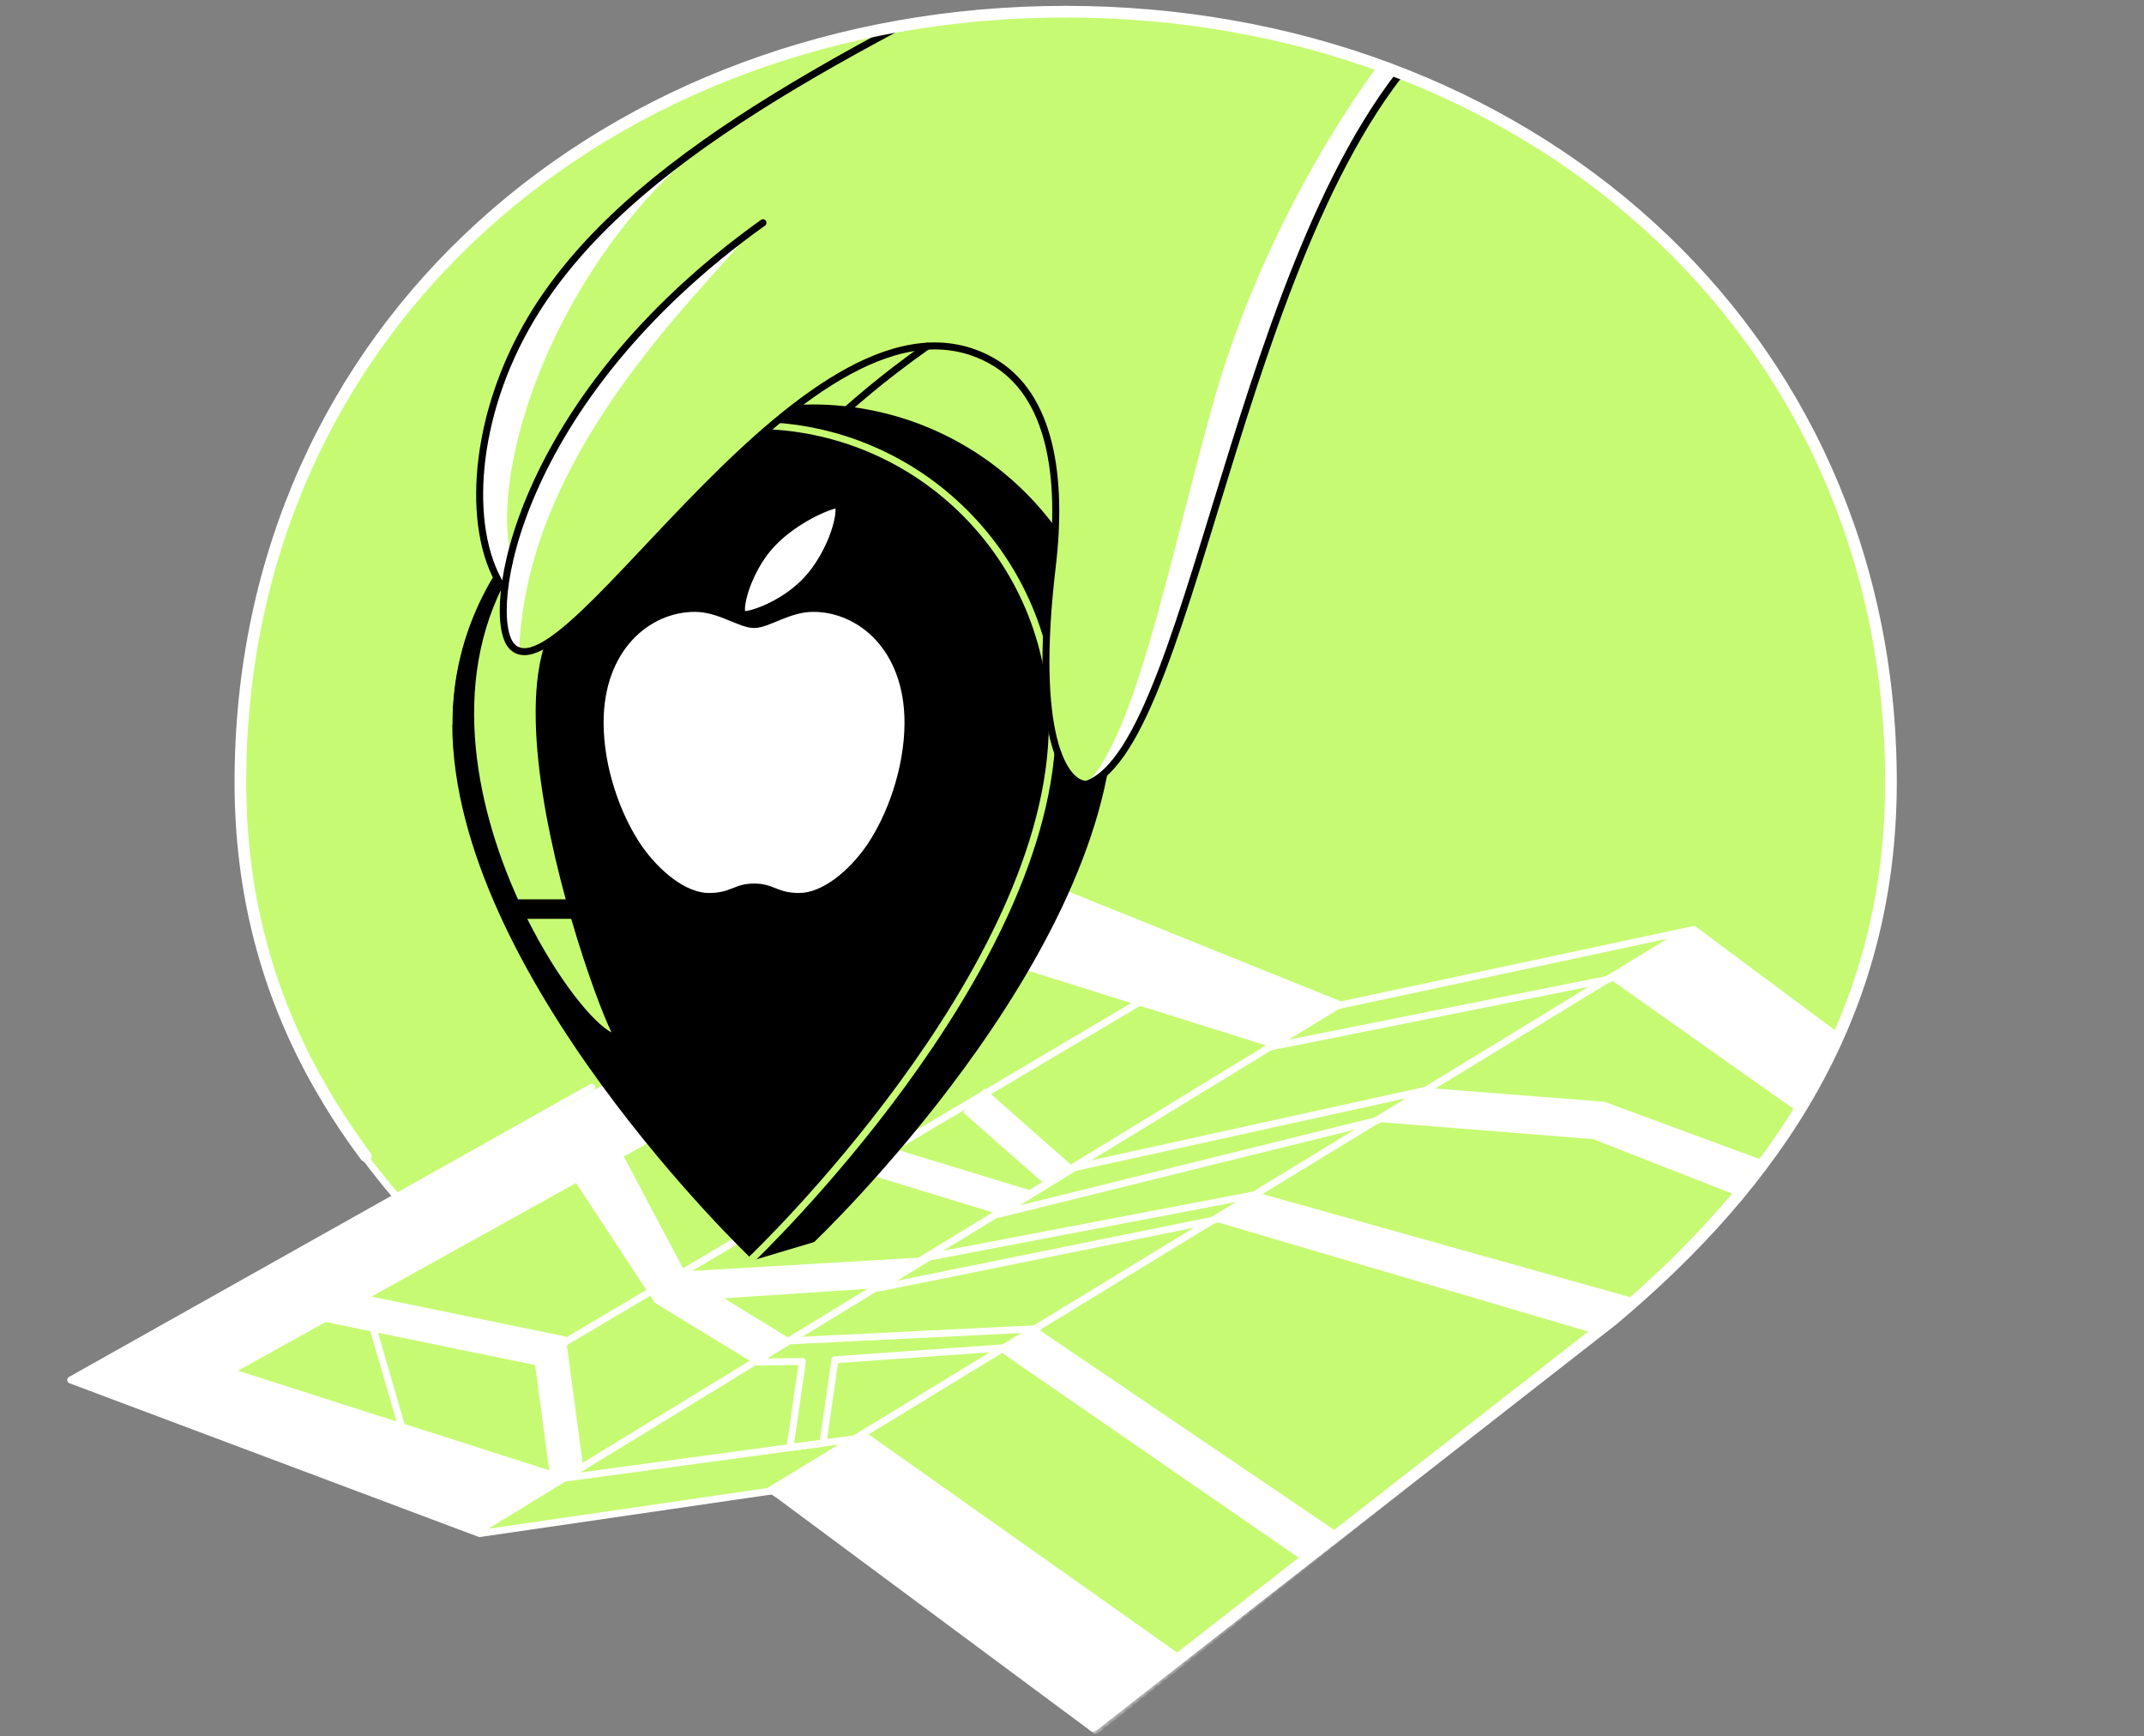 <svg width="368" height="298" viewBox="0 0 368 298" fill="none" xmlns="http://www.w3.org/2000/svg">
<rect x="0" y="0" width="368" height="298" fill="#808080" stroke="none"/>
<g clip-path="url(#clip0_10254_421)">
<path d="M182.915 2.004C104.68 2.004 41.26 56.007 41.26 134.242C41.26 212.477 116.949 245.972 181.044 284.197C182.208 284.889 183.636 284.907 184.814 284.24C250.505 247.075 324.57 211.727 324.57 134.238C324.57 56.75 261.146 2.004 182.915 2.004Z" fill="#C7FA73"/>
<mask id="mask0_10254_421" style="mask-type:luminance" maskUnits="userSpaceOnUse" x="11" y="2" width="314" height="298">
<path d="M182.915 2.004C104.68 2.004 41.26 56.007 41.26 134.242C41.26 157.067 47.828 176.136 58.734 192.664C43.987 199.95 20.48 211.366 18.606 211.052C15.861 210.592 11 218.912 11 218.912V243.745L70.564 273.862L184.4 300L270.874 231.314H270.867C272.891 229.726 274.883 228.119 276.828 226.484C304.89 202.917 324.563 174.173 324.563 134.238C324.563 56.007 261.139 2 182.908 2L182.915 2.004Z" fill="white"/>
</mask>
<g mask="url(#mask0_10254_421)">
<path d="M182.915 2.004C104.681 2.004 41.26 56.007 41.26 134.242C41.26 212.477 116.95 245.972 181.045 284.197C182.209 284.889 183.637 284.907 184.815 284.24C250.505 247.075 324.571 211.727 324.571 134.238C324.571 56.75 261.147 2.004 182.915 2.004Z" stroke="white" stroke-width="1.2" stroke-linecap="round" stroke-linejoin="round"/>
<path d="M12.142 236.829L171.87 148.367L230.543 172.006L290.908 158.919L325.524 184.668L276.832 226.488L188.159 297.019L136.13 255.335L82.327 263.185L12.142 236.829Z" fill="#C7FA73"/>
<path d="M203.631 284.728L148.799 245.961L131.943 255.935L82.327 263.185L98.019 253.532L40.839 235.244L168.833 164.192L218.099 179.663L230.543 172.006L290.908 158.919L276.325 168.004L313.472 194.292L325.524 184.668L290.908 158.919L230.543 172.006L171.87 148.367L12.142 236.829L81.249 263.185L131.943 255.935L188.159 297.019L203.631 284.728Z" fill="white"/>
<path d="M94.471 231.822L199.229 169.84" stroke="white" stroke-width="1.2" stroke-miterlimit="10"/>
<path d="M94.628 255.036L91.847 234.271L53.883 226.464L55.061 220.73L97.095 229.376L100.086 251.702L94.628 255.036Z" fill="white"/>
<path d="M70.564 250.42L63.296 225.41" stroke="white" stroke-width="1.2" stroke-miterlimit="10"/>
<path d="M150.819 221.053L112.405 223.599L96.077 198.778L104.991 194.559L117.51 218.194L159.462 215.734L150.819 221.053Z" fill="white"/>
<path d="M179.503 203.401L165.302 190.9L168.933 186.773L184.4 200.392L179.503 203.401Z" fill="white"/>
<path d="M171.414 208.384L149.206 201.591L150.812 196.336L177.653 204.543L171.414 208.384Z" fill="white"/>
<path d="M223.925 268.034L171.667 231.955L178.068 228.035L229.993 263.229L223.925 268.034Z" fill="white"/>
<path d="M273.912 228.9L208.246 209.552L216.078 204.754L280.955 222.949L273.912 228.9Z" fill="white"/>
<path d="M299.85 205.837L273.423 195.495L236.059 192.514L245.386 186.738L275.404 189.091L305.883 200.353L299.85 205.837Z" fill="white"/>
<path d="M150.819 221.053L159.462 215.734L215.693 204.992L208.578 209.347L150.819 221.053Z" stroke="white" stroke-width="1.2" stroke-linecap="round" stroke-linejoin="round"/>
<path d="M129.615 234.092L112.405 223.597L116.593 218.074L136.13 230.086L129.615 234.092Z" fill="white"/>
<path d="M171.414 208.383L184.4 200.394L245.026 187.047L236.462 192.269L171.414 208.383Z" stroke="white" stroke-width="1.2" stroke-linecap="round" stroke-linejoin="round"/>
<path d="M288.562 160.359L131.942 255.936" stroke="white" stroke-width="1.2" stroke-linecap="round" stroke-linejoin="round"/>
<path d="M148.649 246.668L96.823 253.693" stroke="white" stroke-width="1.2" stroke-linecap="round" stroke-linejoin="round"/>
<path d="M218.099 179.663L276.325 168.004" stroke="white" stroke-width="1.2" stroke-linecap="round" stroke-linejoin="round"/>
<path d="M178.068 228.035L135.409 230.123L129.476 233.75L137.719 233.665L135.588 248.44L141.249 247.672L143.312 233.368L172.777 231.277L178.068 228.035Z" stroke="white" stroke-width="1.2" stroke-linecap="round" stroke-linejoin="round"/>
<path d="M139.429 70.015C133.963 70.015 128.702 70.876 123.765 72.461L115.508 74.924L115.604 75.891C99.333 84.466 88.238 101.54 88.238 121.209C88.238 150.86 112.83 183.319 127.927 200.454L129.426 215.619L139.432 212.624C139.432 212.624 190.626 163.986 190.626 121.206C190.626 92.933 167.705 70.012 139.432 70.012L139.429 70.015Z" fill="black" stroke="black" stroke-width="1.2" stroke-linecap="round" stroke-linejoin="round"/>
<path d="M180.616 124.206C180.616 166.986 129.422 215.624 129.422 215.624C129.422 215.624 78.228 166.986 78.228 124.206C78.228 95.933 101.15 73.012 129.422 73.012C157.695 73.012 180.616 95.933 180.616 124.206Z" fill="black" stroke="black" stroke-width="1.2" stroke-linecap="round" stroke-linejoin="round"/>
<path d="M97.102 154.339C92.062 135.862 88.364 112.126 97.648 103.72C95.314 102.37 90.573 98.49 88.239 97.141C76.88 115.386 81.427 137.814 88.906 154.339H97.102Z" fill="#C7FA73"/>
<path d="M98.045 157.688H90.502C95.689 168.061 101.765 175.543 104.967 177.186C103.582 174.387 100.729 166.919 98.045 157.688Z" fill="#C7FA73"/>
<path d="M139.582 105.008C135.455 105.008 132.014 107.778 129.423 107.778C126.831 107.778 123.39 105.008 119.263 105.008C111.495 105.008 103.603 111.59 103.603 124.003C103.603 131.742 106.519 139.895 110.128 145.143C113.244 149.612 117.789 153.253 121.673 153.253C125.557 153.253 125.996 151.636 129.426 151.636C132.857 151.636 133.303 153.253 137.18 153.253C141.056 153.253 145.608 149.612 148.724 145.143C152.333 139.895 155.25 131.738 155.25 124.003C155.25 111.59 147.357 105.008 139.589 105.008H139.582Z" fill="white"/>
<path d="M138.511 98.563C140.932 95.746 142.867 91.581 143.338 88.45C143.402 88.014 143.431 87.586 143.395 87.254C139.993 88.278 135.352 90.977 132.536 94.204C130.33 96.7 128.398 100.637 127.92 103.81C127.849 104.289 127.863 104.742 127.881 104.881C128.088 104.86 128.43 104.81 128.777 104.717C131.811 103.9 135.923 101.654 138.508 98.559L138.511 98.563Z" fill="white"/>
<path d="M77.04 124.206C77.04 95.933 101.147 73.012 129.423 73.012C157.699 73.012 180.617 95.933 180.617 124.206C180.617 166.986 129.076 216.034 129.076 216.034" stroke="#C7FA73" stroke-width="1.2" stroke-linecap="round" stroke-linejoin="round"/>
<path d="M186.499 -11.672C140.614 10.778 105.369 29.309 90.291 56.168C80.703 73.242 80.163 92.205 86.585 101.311C86.585 101.311 109.535 83.055 110.274 82.316C111.013 81.577 163.068 44.82 163.068 44.82L207.718 9.297C212.323 3.789 216.928 -1.723 221.533 -7.231" fill="#C7FA73"/>
<path d="M90.291 56.167C80.703 73.241 80.163 92.204 86.585 101.31C86.585 101.31 88.013 100.175 90.169 98.458L88.238 97.141C83.326 83.772 93.254 47.939 120.362 25.035C107.09 34.516 96.806 44.565 90.291 56.167Z" fill="white"/>
<path d="M186.499 -11.672C140.614 10.778 105.369 29.309 90.291 56.168C80.703 73.242 80.163 92.205 86.585 101.311" stroke="black" stroke-width="1.2" stroke-linecap="round" stroke-linejoin="round"/>
<path d="M130.957 38.232C88.238 68.749 83.073 105.643 87.82 110.873C97.213 121.218 139.296 44.671 170.186 61.91C180.534 67.686 182.398 82.207 180.62 97.143C177.154 126.265 182.701 134.608 186.503 134.608C205.63 127.9 213.248 32.506 249.698 2.895" fill="#C7FA73"/>
<path d="M249.695 2.895L239.832 6.832C226.124 24.281 214.162 47.649 208.061 69.781C200.15 98.461 195.056 125.355 186.5 134.612C205.626 127.904 213.244 32.509 249.695 2.898V2.895Z" fill="white"/>
<path d="M128.773 39.824C88.06 70.02 83.151 105.736 87.817 110.873C88.199 111.29 88.631 111.565 89.116 111.712C90.248 78.11 119.417 51.229 128.773 39.82V39.824Z" fill="white"/>
<path d="M130.957 38.232C88.238 68.749 83.073 105.643 87.82 110.873C97.213 121.218 139.296 44.671 170.186 61.91C180.534 67.686 182.398 82.207 180.62 97.143C177.154 126.265 182.701 134.608 186.503 134.608C205.63 127.9 213.248 32.506 249.698 2.895" stroke="black" stroke-width="1.2" stroke-linecap="round" stroke-linejoin="round"/>
<path d="M145.301 70.348C147.818 68.128 150.542 65.861 153.483 63.594C155.407 62.113 157.299 60.721 159.156 59.414" stroke="black" stroke-width="1.2" stroke-linecap="round" stroke-linejoin="round"/>
<path d="M225.178 173.535L290.733 159.523" stroke="white" stroke-width="1.2" stroke-linecap="round" stroke-linejoin="round"/>
<path d="M187.728 296.699L275.122 227.492" stroke="#C7FA73" stroke-width="1.2" stroke-linecap="round" stroke-linejoin="round"/>
<path d="M229.758 172.488L82.912 262.193L79.214 260.69" stroke="white" stroke-width="1.2" stroke-linecap="round" stroke-linejoin="round"/>
<path d="M266.876 234.496L188.159 297.02L132.667 255.843L82.327 263.186L12.142 236.831L101.564 186.59" stroke="white" stroke-width="1.2" stroke-linecap="round" stroke-linejoin="round"/>
</g>
<path d="M182.915 2.004C261.146 2.004 324.57 56.007 324.57 134.242C324.57 174.177 304.897 202.921 276.835 226.488L187.627 296.145" stroke="white" stroke-width="2" stroke-linecap="round" stroke-linejoin="round"/>
<path d="M182.915 2.004C104.68 2.004 41.26 56.007 41.26 134.242C41.26 153.612 45.99 170.279 54.09 184.983C55.525 187.574 57.156 190.291 59.016 193.09C60.272 194.982 61.536 196.759 62.785 198.426" stroke="white" stroke-width="2" stroke-linecap="round" stroke-linejoin="round"/>
</g>
<defs>
<clipPath id="clip0_10254_421">
<rect width="368" height="297.99" fill="white"/>
</clipPath>
</defs>
</svg>
